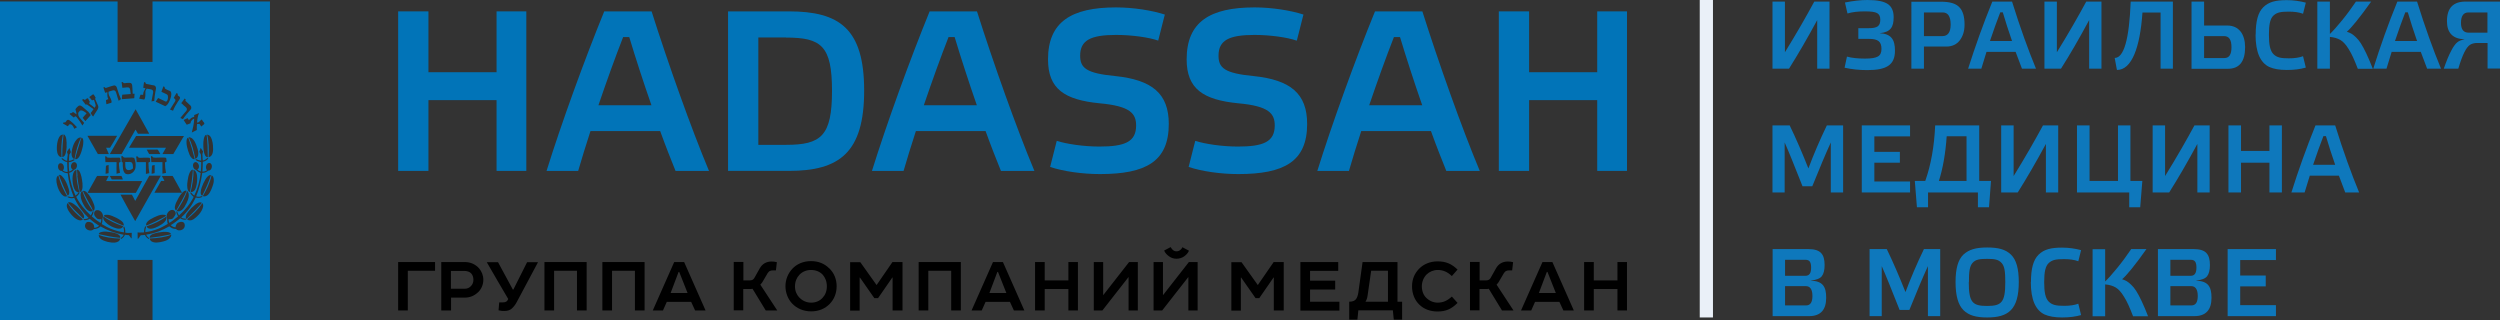 <?xml version="1.0" encoding="UTF-8"?><svg id="_лой_2" xmlns="http://www.w3.org/2000/svg" viewBox="0 0 189 24.22"><rect x="0" y="0" width="189" height="24.22" fill="#333333" stroke="none"/><defs><style>.cls-1{fill:#0e78bc;}.cls-2,.cls-3{fill:none;}.cls-4{fill:#0174b8;}.cls-3{stroke:#eaf0f8;}</style></defs><g id="_лой_1-2"><g><path class="cls-1" d="M137.16,.12c-.6,1.11-1.33,2.39-2.22,3.83V.12h-.94V5.19h1.25c.68-1.08,1.39-2.3,2.13-3.67v3.67h.93V.12h-1.15Z"/><path class="cls-1" d="M142.1,2.51c.84-.08,1.06-.47,1.06-1.21,0-.47-.15-.8-.45-1-.3-.2-.8-.3-1.53-.3-.54,0-1.11,.07-1.7,.19l.19,.83c.35-.11,.79-.16,1.32-.16,.45,0,.76,.04,.92,.13,.16,.09,.24,.25,.24,.49,0,.49-.22,.65-.86,.65h-.8v.81h.82c.66,0,.93,.2,.93,.76,0,.28-.09,.47-.27,.57-.18,.11-.51,.16-.98,.16-.55,0-1-.05-1.36-.15l-.18,.84c.54,.12,1.12,.18,1.72,.18,1.46,0,2.09-.39,2.09-1.47,0-.84-.28-1.28-1.18-1.32Z"/><path class="cls-1" d="M145.45,.94h1.42c.4,0,.6,.31,.6,.92,0,.57-.21,.87-.62,.87h-1.4V.94Zm0,2.58h1.69c.44,0,.78-.16,1.02-.47,.24-.32,.36-.71,.36-1.19,0-.61-.13-1.05-.4-1.32-.27-.28-.72-.41-1.38-.41h-2.24V5.19h.95v-1.67Z"/><path class="cls-1" d="M153.92,5.19c-.59-1.43-1.2-3.11-1.81-5.07h-1.49c-.69,1.69-1.29,3.38-1.83,5.07h1l.39-1.27h2.2c.11,.31,.27,.73,.48,1.27h1.05Zm-2.51-4.26c.21,.71,.44,1.43,.7,2.17h-1.67c.28-.83,.54-1.55,.78-2.17h.2Z"/><path class="cls-1" d="M157.72,.12c-.6,1.11-1.33,2.39-2.22,3.83V.12h-.94V5.19h1.25c.69-1.08,1.39-2.3,2.13-3.67v3.67h.93V.12h-1.15Z"/><path class="cls-1" d="M163.33,5.19h.94V.12h-3.19c-.11,2.84-.51,4.26-1.21,4.26l.17,.91c1.13,0,1.75-1.72,1.93-4.34h1.37V5.19Z"/><path class="cls-1" d="M168.14,2.73c.38,0,.56,.28,.56,.84s-.18,.82-.54,.82h-1.53v-1.66h1.51Zm-2.46,2.47h2.75c.87,0,1.3-.55,1.3-1.63,0-.96-.45-1.64-1.35-1.64h-1.75V.12h-.95V5.19Z"/><path class="cls-1" d="M170.52,2.61c0,1.36,.37,2.13,1.03,2.45,.33,.15,.77,.23,1.33,.23s1.01-.06,1.44-.18l-.21-.86c-.29,.11-.65,.16-1.07,.16-.6,0-.9-.06-1.16-.31-.26-.26-.35-.71-.35-1.48s.09-1.21,.35-1.45c.27-.24,.56-.29,1.16-.29,.42,0,.77,.05,1.07,.16l.21-.84c-.46-.12-.93-.19-1.44-.19-.84,0-1.36,.13-1.77,.53-.4,.39-.58,1.05-.58,2.08Z"/><path class="cls-1" d="M179.38,5.19c-.34-.88-.65-1.52-.89-1.9-.12-.19-.25-.35-.38-.47-.26-.25-.41-.33-.69-.42,.3-.24,.99-1.08,1.84-2.28h-1.15c-.34,.5-.69,.98-1.06,1.43-.36,.44-.66,.78-.91,1.02V.12h-.95V5.19h.95V2.79c.32,.03,.58,.11,.79,.23,.21,.12,.43,.36,.64,.71,.22,.34,.44,.84,.68,1.47h1.13Z"/><path class="cls-1" d="M184.54,5.19c-.59-1.43-1.2-3.11-1.81-5.07h-1.49c-.69,1.69-1.29,3.38-1.82,5.07h1l.39-1.27h2.2c.11,.31,.27,.73,.48,1.27h1.05Zm-2.51-4.26c.21,.71,.44,1.43,.7,2.17h-1.67c.28-.83,.54-1.55,.78-2.17h.2Z"/><path class="cls-1" d="M186.63,2.47c-.39,0-.58-.25-.58-.74,0-.52,.19-.79,.56-.79h1.44v1.53h-1.42Zm-.32,.51c-.22,.04-.4,.1-.53,.21-.14,.11-.3,.32-.46,.63-.17,.31-.36,.77-.57,1.37h1.1c.32-1.1,.61-1.62,.88-1.8,.14-.09,.32-.14,.53-.14h.8v1.93h.95V.12h-2.62c-.93,0-1.4,.49-1.4,1.48,0,.88,.44,1.34,1.32,1.37Z"/><path class="cls-1" d="M136.71,12.72c-.46-1.16-.93-2.25-1.41-3.24h-1.3v5.07h.92v-3.78c.27,.6,.72,1.71,1.35,3.31h.74c.54-1.33,1-2.44,1.4-3.31v3.78h.93v-5.07h-1.23c-.54,1.12-1,2.2-1.39,3.24Z"/><path class="cls-1" d="M140.75,14.55h3.65v-.83h-2.7v-1.42h1.93v-.82h-1.93v-1.17h2.7v-.83h-3.65v5.07Z"/><path class="cls-1" d="M146.3,9.48c-.07,1.56-.31,2.96-.75,4.2h-.79c.02,.22,.04,.55,.08,.99,.04,.44,.06,.78,.08,1h.84v-1.12h3.77v1.12h.84l.15-1.99h-.89v-4.2h-3.32Zm.28,4.2c.3-.94,.5-2.06,.59-3.38h1.5v3.38h-2.09Z"/><path class="cls-1" d="M154.45,9.48c-.6,1.11-1.33,2.39-2.22,3.83v-3.83h-.94v5.07h1.25c.68-1.08,1.39-2.3,2.13-3.67v3.67h.93v-5.07h-1.15Z"/><path class="cls-1" d="M157.02,9.48v5.07h3.95v1.12h.83l.16-1.99h-.9v-4.2h-.94v4.2h-2.15v-4.2h-.95Z"/><path class="cls-1" d="M165.9,9.48c-.6,1.11-1.33,2.39-2.22,3.83v-3.83h-.94v5.07h1.25c.68-1.08,1.39-2.3,2.13-3.67v3.67h.93v-5.07h-1.15Z"/><path class="cls-1" d="M171.57,12.3v2.25h.94v-5.07h-.94v1.93h-2.15v-1.93h-.95v5.07h.95v-2.25h2.15Z"/><path class="cls-1" d="M178.35,14.55c-.59-1.43-1.2-3.11-1.81-5.07h-1.49c-.68,1.69-1.29,3.38-1.82,5.07h1l.39-1.27h2.2c.11,.31,.27,.73,.48,1.27h1.05Zm-2.51-4.26c.21,.71,.44,1.43,.7,2.17h-1.67c.28-.83,.54-1.55,.78-2.17h.2Z"/><path class="cls-1" d="M134.95,23.09v-1.46h1.56c.34,0,.51,.25,.51,.75,0,.47-.16,.71-.48,.71h-1.59Zm0-2.24v-1.21h1.54c.32,0,.43,.18,.43,.6s-.14,.61-.43,.61h-1.54Zm1.94,.36c.42-.04,.7-.15,.84-.33,.14-.18,.21-.47,.21-.84,0-.81-.29-1.21-1.23-1.21h-2.7v5.07h2.75c.87,0,1.3-.47,1.3-1.39,0-.84-.26-1.26-1.15-1.29Z"/><path class="cls-1" d="M144.05,22.07c-.46-1.16-.93-2.25-1.41-3.24h-1.3v5.07h.92v-3.78c.27,.6,.72,1.71,1.35,3.31h.74c.54-1.33,1-2.44,1.4-3.31v3.78h.93v-5.07h-1.23c-.54,1.12-1,2.2-1.39,3.24Z"/><path class="cls-1" d="M150.23,24c1.6,0,2.39-.59,2.39-2.68,0-1.02-.19-1.69-.6-2.08-.41-.39-.95-.53-1.79-.53s-1.37,.15-1.79,.53c-.41,.39-.6,1.06-.6,2.08s.19,1.72,.6,2.13c.41,.4,.96,.55,1.79,.55Zm-1.38-2.67c0-.79,.05-1.19,.27-1.45,.23-.26,.52-.31,1.1-.31s.87,.05,1.1,.31c.23,.25,.28,.66,.28,1.45,0,1.53-.28,1.8-1.38,1.8s-1.38-.27-1.38-1.8Z"/><path class="cls-1" d="M153.53,21.32c0,1.36,.37,2.13,1.03,2.45,.33,.15,.77,.23,1.33,.23s1.01-.06,1.44-.18l-.21-.86c-.29,.11-.65,.16-1.07,.16-.6,0-.9-.06-1.16-.31-.26-.26-.35-.71-.35-1.48s.09-1.21,.35-1.45c.27-.24,.55-.29,1.16-.29,.42,0,.77,.05,1.07,.16l.21-.84c-.45-.12-.93-.19-1.44-.19-.84,0-1.36,.13-1.77,.53-.4,.39-.58,1.05-.58,2.08Z"/><path class="cls-1" d="M162.39,23.9c-.34-.88-.65-1.52-.89-1.9-.12-.19-.25-.35-.38-.47-.26-.25-.41-.33-.69-.42,.3-.24,1-1.08,1.84-2.28h-1.15c-.34,.5-.69,.98-1.06,1.43-.36,.44-.66,.78-.91,1.02v-2.44h-.95v5.07h.95v-2.41c.32,.03,.59,.11,.79,.23,.21,.12,.43,.36,.64,.71,.22,.34,.44,.84,.68,1.47h1.13Z"/><path class="cls-1" d="M164.08,23.09v-1.46h1.56c.34,0,.51,.25,.51,.75,0,.47-.16,.71-.48,.71h-1.59Zm0-2.24v-1.21h1.54c.32,0,.43,.18,.43,.6s-.15,.61-.43,.61h-1.54Zm1.94,.36c.42-.04,.7-.15,.84-.33,.14-.18,.21-.47,.21-.84,0-.81-.29-1.21-1.23-1.21h-2.7v5.07h2.75c.87,0,1.3-.47,1.3-1.39,0-.84-.26-1.26-1.15-1.29Z"/><path class="cls-1" d="M168.41,23.9h3.65v-.83h-2.7v-1.42h1.93v-.82h-1.93v-1.17h2.7v-.83h-3.65v5.07Z"/><path class="cls-3" d="M129,0V24"/><rect class="cls-2" width="125" height="24"/><g><polygon class="cls-4" points="32.39 12.92 30.1 12.92 30.1 .86 32.39 .86 32.39 5.46 37.54 5.46 37.54 .86 39.79 .86 39.79 12.92 37.54 12.92 37.54 7.57 32.39 7.57 32.39 12.92"/><path class="cls-4" d="M49.92,9.91h-5.28c-.35,1.07-.66,2.09-.93,3.01h-2.39c1.12-3.6,2.89-8.46,4.36-12.06h3.58c1.23,3.88,2.99,8.84,4.34,12.06h-2.53c-.35-.87-.76-1.9-1.16-3.01m-2.8-7.11c-.61,1.56-1.25,3.34-1.87,5.16h4.01c-.62-1.78-1.21-3.6-1.68-5.16h-.47Z"/><path class="cls-4" d="M59.64,.86c3.82,0,5.69,1.3,5.69,5.99s-1.87,6.07-5.69,6.07h-4.6V.86h4.6Zm-.22,1.97h-2.09V10.95h2.09c2.66,0,3.48-.67,3.48-4.08s-.81-4.03-3.48-4.03"/><path class="cls-4" d="M74.52,9.91h-5.28c-.35,1.07-.66,2.09-.93,3.01h-2.39c1.12-3.6,2.89-8.46,4.36-12.06h3.58c1.23,3.88,2.99,8.84,4.34,12.06h-2.53c-.35-.87-.76-1.9-1.16-3.01m-2.8-7.11c-.61,1.56-1.25,3.34-1.87,5.16h4.01c-.62-1.78-1.21-3.6-1.68-5.16h-.47Z"/><path class="cls-4" d="M87.56,3.07c-.67-.24-1.97-.43-3.18-.43-1.92,0-2.72,.4-2.72,1.57,0,.92,.45,1.33,2.65,1.54,2.8,.29,4.05,1.33,4.05,3.62,0,2.84-1.73,3.79-5.21,3.79-1.33,0-2.79-.21-3.76-.54l.5-1.97c.76,.24,2.04,.43,3.22,.43,1.92,0,2.78-.35,2.78-1.59,0-.9-.43-1.47-2.75-1.68-2.67-.26-3.91-1.09-3.91-3.32,0-2.84,1.77-3.93,5.14-3.93,1.32,0,2.73,.23,3.69,.54l-.5,1.97Z"/><path class="cls-4" d="M98.02,3.07c-.68-.24-1.97-.43-3.18-.43-1.92,0-2.72,.4-2.72,1.57,0,.92,.45,1.33,2.65,1.54,2.8,.29,4.05,1.33,4.05,3.62,0,2.84-1.73,3.79-5.21,3.79-1.33,0-2.78-.21-3.75-.54l.5-1.97c.76,.24,2.04,.43,3.22,.43,1.92,0,2.79-.35,2.79-1.59,0-.9-.43-1.47-2.75-1.68-2.66-.26-3.91-1.09-3.91-3.32,0-2.84,1.76-3.93,5.14-3.93,1.32,0,2.73,.23,3.69,.54l-.5,1.97Z"/><path class="cls-4" d="M108.19,9.91h-5.28c-.35,1.07-.66,2.09-.93,3.01h-2.39c1.12-3.6,2.89-8.46,4.36-12.06h3.58c1.23,3.88,2.99,8.84,4.34,12.06h-2.53c-.35-.87-.76-1.9-1.16-3.01m-2.8-7.11c-.61,1.56-1.25,3.34-1.87,5.16h4.01c-.62-1.78-1.21-3.6-1.68-5.16h-.47Z"/><polygon class="cls-4" points="115.6 12.92 113.31 12.92 113.31 .86 115.6 .86 115.6 5.46 120.75 5.46 120.75 .86 123 .86 123 12.92 120.75 12.92 120.75 7.57 115.6 7.57 115.6 12.92"/></g><g><path class="cls-4" d="M11.53,.11V4.68h-2.64V.11H0V24.22H8.89v-4.57h2.64v4.57h8.88V.11H11.53Zm4.13,10.07c.07,0,.14,.04,.19,.08,.15,.14,.22,.42,.25,.74,.04,.4,0,.84-.33,.88,.03-.57,.02-1.22-.11-1.69,0,0,0-.02,0-.02Zm-.06,0s.02,.06,.03,.09c.06,.5,.08,1.08,.08,1.62-.09,0-.16-.07-.21-.15-.1-.19-.13-.53-.13-.82,0-.24,.03-.51,.12-.65,.02-.03,.07-.08,.11-.09Zm-.92-1.48c.12-.05,.24-.1,.36-.15h.01c-.09,.19-.14,.44-.15,.72,.16,0,.23-.17,.35-.24,.03,.05,.06,.1,.1,.15,.03,.04,.1,.1,.1,.16,0,.05-.07,.09-.11,.12-.05,.04-.08,.07-.12,.11-.05-.06-.09-.13-.14-.2-.07,0-.12,.01-.18,0-.03,.14-.03,.31-.02,.46-.13,.06-.25,.13-.38,.19,.08-.33,.17-.65,.18-1.05-.09,.02-.15,.09-.21,.16-.04,.06-.07,.1-.05,.18-.11,.04-.2,.09-.3,.12-.08-.12-.17-.23-.24-.36,.1-.04,.2-.09,.3-.14,.03,.05,.07,.1,.1,.15,.11-.1,.21-.22,.4-.24v-.14Zm-.06,4.16s0-.02,0-.02c.22,.06,.29,.35,.29,.65,0,.33-.07,.71-.19,.88-.07,.09-.17,.17-.31,.15,.12-.5,.24-1.05,.21-1.67Zm-.26,1.66c-.15-.03-.19-.2-.2-.37-.02-.17,0-.37,.03-.53,.03-.17,.05-.32,.11-.47,.05-.14,.14-.3,.27-.33,0,0,0,0,.01,0-.03,.58-.12,1.16-.22,1.69Zm-1.79,1.85h.01c.04,.16-.05,.32-.14,.41-.11,.12-.3,.24-.47,.33-.25,.13-.75,.34-.89,0,.56-.18,1.06-.42,1.48-.73Zm-1.51,.68c-.04-.09,.01-.2,.07-.27,.11-.14,.32-.25,.5-.34,.21-.1,.43-.2,.64-.21,.11,0,.24,0,.29,.08-.05,.05-.11,.07-.17,.11-.41,.22-.86,.45-1.32,.63Zm.62-2.48s0-.03,.02-.05c.15-.27,.32-.57,.48-.84h.25s-.02-.06-.04-.09c-.05-.09-.11-.2-.16-.29h.82s.03,.05,.05,.08c.21,.39,.44,.79,.66,1.19h-2.07Zm-.24-2.32c0-.15-.03-.31-.03-.44h.1s.01,.04,.03,.06c.06,.08,.38,.04,.54,.04h.25c.08,0,.19,0,.22,.03,.03,.03,.02,.09,.03,.13,0,.05,.01,.09,.02,.14-.03,.04-.08,.05-.13,.07,0,.29,.03,.54,.08,.79-.09,.02-.19,.05-.27,.06v-.87c-.27-.01-.56,0-.84,0Zm.25,.84c-.08,.02-.16,.03-.23,.05,0-.2,.02-.41,.03-.62,.07-.01,.13-.03,.2-.05,.01,.19,0,.41,0,.62Zm-.4,0c-.09,.02-.17,.04-.26,.06v-.89h-.7c0-.14-.02-.29-.04-.43,.03-.01,.08,0,.12,0,.02,.01,.02,.03,.03,.04,.01,.02,.01,.03,.03,.04,.08,.04,.26,.01,.42,.01h.22c.08,0,.16,0,.2,.02,.07,.05,.02,.19,.04,.29-.04,.02-.09,.04-.13,.06,0,.29,.03,.55,.07,.8Zm-3.45,3.24c.04-.09,.14-.1,.28-.09,.13,0,.26,.05,.37,.09,.2,.08,.43,.19,.6,.31,.09,.06,.19,.14,.23,.22,.03,.05,.05,.14,.02,.2-.53-.21-1.02-.46-1.5-.72Zm1.47,.77c-.08,.27-.47,.2-.7,.1-.22-.08-.45-.22-.61-.38-.09-.09-.2-.21-.2-.37,0-.04,0-.07,.03-.08,.42,.32,.93,.55,1.48,.73Zm-2.67-2.53s0-.03,0-.03c.1-.19,.22-.4,.33-.59,.06-.11,.12-.21,.18-.32,.06-.11,.12-.23,.19-.33h.88c-.06,.14-.14,.25-.2,.39h2.72s-.01,.04-.02,.05c-.14,.28-.3,.57-.45,.84h-3.64Zm-.86-1.27c.02,.37,.09,.72,.17,1.05,.02,.06,.04,.13,.04,.19-.12,.03-.24-.06-.31-.15-.21-.3-.28-1.12-.08-1.42,.03-.05,.1-.11,.16-.12,.03,0,.02,.04,.02,.05,0,.12,0,.28,0,.41Zm.08-.01c-.02-.15-.02-.3-.04-.45,0-.01,0-.01,.01-.02h.01c.14,.04,.2,.18,.25,.32,.05,.14,.09,.3,.11,.46,.03,.16,.05,.35,.04,.54-.01,.17-.05,.34-.2,.38-.03-.02-.03-.07-.03-.1-.06-.36-.13-.75-.17-1.14Zm.17-2.48c.04-.13,.07-.27,.13-.39,0,0,0-.01,.02-.02,.1,.06,.12,.19,.12,.31,0,.24-.06,.48-.13,.71-.07,.22-.16,.44-.28,.55-.05,.04-.14,.09-.21,.06,.09-.42,.23-.83,.35-1.22Zm-.4,1.21c-.3-.07-.23-.57-.15-.85,.06-.22,.16-.44,.3-.6,.08-.1,.19-.2,.35-.17-.24,.46-.39,1.03-.5,1.63Zm.6,2.44s0,0,0,0c0,0,0,0,0,0,.16,.5,.4,.92,.67,1.32,.04,.05,.09,.1,.11,.17-.2,.11-.39-.05-.5-.18-.13-.16-.26-.4-.34-.62-.08-.22-.14-.58,.04-.71Zm.73,1.29c-.24-.41-.48-.85-.69-1.31,0,0,0,0,0,0,.01-.02,.08-.01,.12,0,.11,.03,.19,.13,.27,.22,.15,.18,.28,.39,.37,.62,.05,.12,.11,.24,.12,.38,.01,.12,0,.23-.09,.28-.05-.05-.07-.12-.11-.18Zm2.79-4.57s.03-.07,.06-.11c.15-.25,.32-.54,.48-.79h3.6s0,.04,0,.04c-.02,.04-.06,.08-.08,.12-.24,.4-.47,.82-.71,1.21h-.81s0-.04,.02-.06c.07-.13,.16-.28,.24-.42h-2.77Zm.41,.8s.04,.1,.05,.15c.04,.15,.06,.39,.03,.55-.03,.21-.19,.38-.35,.45-.14,.06-.33,.07-.43-.02-.17-.15-.19-.46-.18-.83-.02-.01-.06-.02-.08-.03,0-.14-.03-.31-.03-.44h.12s.02,.04,.03,.06c.05,.07,.26,.04,.39,.04,.18,0,.39-.03,.46,.07Zm-.98,1.32c.04,.09,.08,.17,.11,.27h-.84c-.05-.09-.1-.18-.15-.27h.88Zm-.11-.23c-.09,.02-.18,.04-.26,.07-.01-.28,0-.59,0-.88-.27-.01-.56,0-.84,0,0-.15-.03-.3-.02-.44h.09s.02,.04,.03,.06c.06,.07,.37,.04,.52,.04h.24c.08,0,.19-.01,.22,.01,.07,.04,.04,.21,.07,.29-.03,.04-.09,.05-.13,.08,0,.28,.04,.54,.08,.78Zm-.85,.02c-.08,.01-.15,.04-.24,.05,0-.2,.02-.4,.03-.61,.06-.02,.14-.04,.2-.06,.01,.19,0,.41,0,.62Zm0-1.44h-.82s-.07-.11-.1-.17c-.22-.39-.45-.79-.68-1.19,0,0,0-.01,0-.02h2.23c-.17,.31-.35,.61-.53,.9h-.3c.06,.15,.15,.32,.21,.48Zm3.06,0s-.03-.05-.05-.08c-.04-.08-.09-.17-.14-.26,.15,0,.42,0,.62,0,.06,0,.16-.01,.2,0,.03,0,.1,.14,.12,.17,.04,.06,.07,.12,.09,.17h-.84Zm2.06,3.62c.1-.22,.23-.46,.38-.63,.07-.09,.19-.21,.3-.23,.04,0,.06,0,.09,.01-.2,.47-.45,.89-.69,1.32-.03,.06-.06,.12-.11,.17-.19-.14-.05-.47,.03-.65Zm.81-.82s0,0,0,0h.01c.22,.22,.07,.65-.06,.91-.1,.21-.19,.37-.32,.49-.1,.09-.27,.19-.42,.09,.31-.46,.6-.92,.78-1.5Zm.28-2.57c-.08-.11-.15-.29-.21-.48-.06-.19-.11-.39-.12-.58-.01-.18,0-.36,.12-.42h.01c.19,.51,.35,1.06,.49,1.63-.11,.04-.22-.06-.28-.15Zm-.16-1.48s0-.02,0-.02c.11,0,.2,.04,.27,.1,.13,.11,.22,.29,.3,.49,.07,.2,.15,.41,.15,.63,0,.19-.07,.36-.23,.4-.11-.6-.26-1.15-.49-1.61Zm-.15-2.2c-.04-.09-.14-.15-.22-.22-.07-.06-.13-.14-.2-.18,.08-.12,.18-.22,.25-.35,.04,.01,.06,.05,.09,.07-.06,.09,0,.13,.07,.19,.07,.07,.13,.13,.2,.19,.07,.07,.16,.11,.15,.26,0,.08-.05,.12-.1,.18-.18,.21-.38,.43-.53,.67-.07-.03-.13-.06-.2-.09,.11-.13,.24-.29,.36-.43,.07-.07,.18-.16,.12-.3Zm-.77-1.16s.06,.04,.1,.06c-.08,.15,.11,.16,.15,.24,.01,.03,.01,.07,0,.11-.02,.07-.09,.14-.14,.22-.14,.21-.28,.45-.38,.7-.08-.02-.15-.06-.23-.09,.09-.14,.2-.32,.3-.48,.03-.06,.08-.1,.1-.16,.05-.12-.04-.17-.12-.23,.07-.13,.14-.25,.21-.37Zm-.7,.12s-.07-.04-.11-.06c-.12-.06-.22-.1-.34-.16,.05-.14,.1-.27,.15-.41,.04,.01,.07,.03,.1,.05-.02,.1,.03,.13,.11,.17,.04,.02,.09,.04,.12,.06,.09,.04,.21,.07,.24,.14,.09,.23-.04,.53-.12,.71-.08,.17-.17,.31-.31,.37-.25-.11-.48-.23-.72-.34,.06-.1,.12-.19,.18-.28,.15,.07,.29,.14,.45,.21,.04,.02,.11,.07,.15,.06,.04,0,.08-.05,.1-.09,.05-.1,.08-.34,0-.42Zm-2.01,0c.06,0,.12,0,.18,.01,0-.22,.1-.35,.18-.49-.05-.02-.11-.03-.17-.04,.02-.15,.03-.3,.06-.43,.04,0,.06,.02,.1,.02,0,.13,.1,.12,.21,.14,.12,.02,.2,.05,.33,.07,.06,.01,.13,.01,.17,.04,.05,.03,.1,.12,.09,.21,0,.07-.03,.15-.04,.23-.04,.22-.08,.47-.09,.72-.08,0-.14,.01-.21,.03,.03-.17,.07-.36,.1-.54,.01-.06,.03-.13,.03-.18,0-.24-.29-.19-.48-.25-.02,.02-.04,.04-.05,.06-.02,.04-.05,.09-.06,.16,0,.04,0,.08,0,.12,0,.19,0,.39-.09,.49-.13-.02-.25-.05-.38-.07,.03-.11,.07-.2,.1-.3Zm.65,2.95h-.86s-.03-.05-.05-.08c-.04-.07-.09-.15-.13-.23-.03,.03-.05,.08-.07,.11-.33,.57-.65,1.17-.99,1.74h-.89c.65-1.14,1.3-2.26,1.95-3.39,.34,.61,.7,1.24,1.03,1.85Zm-2-3.91s.03,.08,.08,.09c.06,.01,.15-.01,.23-.02,.15,0,.27-.03,.34,.05,.06,.08,.06,.22,.07,.36,0,.14,.02,.28,.02,.41,.03,0,.1,0,.14,0,0,.12-.02,.22-.02,.34-.31,.03-.63,.05-.94,.07,.01-.11,.01-.23,.03-.34,.21-.02,.43-.03,.64-.05-.04-.18,0-.47-.18-.5-.06-.01-.16,0-.23,.01-.07,0-.15,.02-.22,.02-.02-.14-.04-.29-.06-.43,.04,0,.06,0,.1,0Zm-1.39,.38s.05,.07,.09,.07c.04,0,.11-.03,.16-.05,.15-.05,.34-.11,.47-.14,.05-.01,.14,.03,.17,.08,.04,.05,.06,.16,.09,.24,.08,.25,.15,.48,.26,.71-.04,.06-.11,.08-.17,.13-.06-.14-.11-.34-.16-.51-.04-.13-.07-.3-.25-.28-.06,0-.12,.04-.18,.05-.06,.02-.12,.04-.17,.05-.04,.24,.08,.35,.15,.51,.04,.09,.09,.19,.07,.31-.05,.05-.12,.05-.19,.07-.06,.02-.13,.05-.2,.06,0-.11-.03-.2-.03-.3,.02-.03,.06-.03,.09-.05,.03-.01,.05-.03,.09-.04-.08-.11-.09-.33-.07-.52-.05,0-.11,.04-.17,.05-.04-.14-.1-.27-.14-.41,.04,0,.06-.02,.1-.03Zm-1.58,.92s.05,.04,.08,.05c.08,0,.15-.13,.22-.12,.05,0,.07,.08,.09,.13,.03,.05,.06,.09,.08,.14-.02,.04-.04,.08-.06,.11,.06,.07,.14,.12,.21,.17,.07,.06,.14,.12,.21,.17,.04-.05,.08-.11,.08-.18,0-.06-.04-.15-.06-.22-.02-.07-.05-.14-.07-.2-.05,0-.09,.04-.14,.03-.03,0-.09-.1-.11-.12-.04-.05-.08-.09-.11-.12,.09-.07,.19-.14,.29-.21,.03-.02,.11,.1,.12,.12,.01,.02,.02,.04,.04,.07,.01,.02,.04,.06,.04,.07,0,.03-.03,.05-.04,.09,.06,.15,.13,.28,.19,.43,.02,.05,.05,.11,.05,.15,.02,.15-.11,.31-.17,.4-.08,.12-.14,.23-.22,.35-.08-.07-.13-.17-.19-.26,.07-.1,.16-.19,.22-.3-.16-.12-.33-.23-.5-.35-.03,0-.07,0-.1,.01-.09-.11-.18-.23-.27-.36,.03-.02,.06-.04,.09-.06Zm-1.02,1.04c.09,.09,.14-.06,.22-.06,.05,0,.1,.05,.14,.08,.04,.03,.08,.06,.13,.09-.01-.13-.06-.27-.09-.39,.03-.05,.08-.11,.13-.16,.06-.06,.14-.15,.24-.12,.12,.04,.22,.14,.32,.23,.07,.06,.15,.13,.22,.19,.03,.02,.06,.04,.07,.06,.07,.07,.12,.18,.18,.24-.14,.15-.27,.32-.41,.46-.06-.09-.14-.17-.2-.25,.06-.09,.14-.16,.22-.26,.02-.02,.07-.08,.07-.08,0-.02-.06-.04-.08-.07-.07-.05-.21-.14-.29-.15-.11-.01-.14,.03-.18,.08-.03,.03-.05,.05-.06,.07-.03,.07-.02,.18,0,.24,.03,.11,.13,.2,.2,.29,.08,.09,.15,.18,.23,.26-.05,.07-.09,.13-.13,.2-.1-.18-.27-.43-.42-.61-.04-.04-.05-.08-.11-.08-.06,0-.07,.06-.12,.09-.11-.09-.22-.17-.32-.27,.02-.04,.05-.06,.07-.09Zm-.47,.71c.18,.07,.15-.2,.32-.19,.07,0,.14,.06,.2,.11,.17,.12,.34,.32,.47,.45-.06,.05-.14,.07-.2,.12-.05-.11-.13-.28-.24-.33-.04-.02-.11-.02-.16,.01-.03,.04-.05,.09-.09,.13-.12-.07-.24-.14-.37-.21,.01-.04,.04-.06,.06-.1Zm.21,1.82c-.01,.18-.03,.36-.07,.5-.04,.14-.1,.29-.26,.3-.01-.05,0-.13,0-.21,0-.5,.04-1.02,.09-1.48,0,0,0-.02,0-.02,.12,.01,.19,.21,.21,.36,.03,.18,.03,.37,.02,.54Zm-.43-.85s.08-.04,.13-.05c.02,.02,0,.06,0,.09-.1,.44-.13,1.06-.09,1.62-.24-.02-.33-.27-.35-.53-.03-.44,.08-.97,.3-1.13Zm.19,4.59c-.16-.09-.28-.3-.37-.49-.05-.1-.08-.21-.11-.32-.07-.25-.12-.61,.09-.74h0c.14,.6,.39,1.09,.66,1.57-.07,.05-.2,.03-.27-.01Zm-.34-1.57s0-.01,0-.02c.02,0,.05,0,.07,0,.1,.02,.21,.15,.28,.24,.15,.2,.25,.43,.34,.69,.07,.19,.17,.53-.03,.64-.03-.02-.04-.06-.05-.09-.16-.33-.32-.69-.46-1.06-.06-.13-.11-.27-.15-.41Zm1.22,3.26c-.18-.14-.35-.33-.48-.53-.09-.14-.24-.43-.09-.61h.01c.23,.36,.52,.67,.83,.95,.1,.09,.22,.17,.32,.27-.17,.18-.44,.03-.59-.08Zm.32-.26c-.28-.26-.55-.54-.8-.84-.02-.03-.05-.05-.06-.09,.18-.07,.38,.07,.5,.16,.2,.15,.39,.34,.55,.55,.1,.13,.24,.36,.12,.51-.12-.08-.2-.19-.31-.29Zm2.69,2.1c-.35,.03-.83-.1-1.04-.25-.1-.07-.18-.17-.19-.31,0,0,0-.02,0-.02,.46,.18,1.02,.26,1.62,.28-.02,.19-.2,.28-.4,.3Zm.4-.36s-.04,0-.05,0c-.54-.05-1.09-.17-1.58-.28,.04-.16,.25-.17,.4-.19,.09-.01,.21,0,.33,.02,.29,.03,.64,.09,.81,.24,.05,.04,.12,.12,.09,.2Zm.89,.08c-.11-.07-.15-.19-.24-.28-.1,0-.2-.02-.29-.03-.05,.1-.12,.2-.22,.27-.03,.02-.06,.05-.1,.04,0-.03,0-.06,.02-.08,.02-.02,.05-.03,.07-.05,.06-.05,.1-.11,.13-.18-.67-.12-1.25-.34-1.75-.63-.12,.11-.27,.19-.5,.2-.2,.22-.62,.08-.67-.18-.02-.12,.03-.28,.12-.33,.13-.08,.35-.01,.44,.07,.1,.08,.13,.2,.14,.35,.16-.02,.27-.07,.36-.16-.25-.16-.49-.33-.71-.53-.11,.07-.3,.15-.47,.09,0-.04,.04-.04,.06-.07,.15,0,.24-.03,.33-.08-.1-.12-.22-.22-.32-.33-.3-.35-.56-.74-.77-1.19-.11,.04-.26,.04-.38,0-.06-.02-.12-.04-.14-.08,.07-.06,.19,.02,.3,.02,.07,0,.12-.01,.18-.03-.22-.52-.38-1.1-.45-1.77-.19-.02-.35-.06-.45-.18-.07,.01-.14-.02-.18-.06-.16-.14-.14-.52,.09-.52,.24,0,.34,.38,.17,.55,.09,.06,.19,.12,.36,.11-.02-.24-.03-.48-.03-.74-.15-.03-.26-.09-.36-.18-.03-.03-.06-.06-.07-.11,.05-.02,.08,0,.12,.03,.03,.03,.05,.05,.09,.07,.06,.04,.12,.08,.22,.09,0-.09,0-.19,.02-.29,0-.06,.02-.13,.02-.18,0-.07-.05-.13-.06-.2,.06-.11,.12-.2,.19-.3,.04,.09,.06,.21,.11,.31-.03,.07-.08,.13-.12,.19-.01,.15-.03,.3-.03,.47,.08,0,.15-.02,.23-.05,.06-.03,.14-.1,.2-.03,0,.04-.05,.05-.09,.07-.09,.05-.21,.11-.35,.11,0,.25,0,.49,.03,.71,.07-.02,.14-.06,.2-.1,.02,0,.06-.03,.06-.04,0,0-.08-.08-.09-.1-.1-.18,.02-.48,.22-.47,.12,0,.2,.12,.2,.25,0,.16-.08,.29-.22,.33-.1,.1-.21,.19-.37,.23,.08,.66,.25,1.22,.48,1.72,.05-.04,.1-.07,.14-.12,.04-.05,.07-.14,.17-.12,0,.04-.02,.07-.04,.1-.06,.09-.14,.17-.22,.23,.28,.56,.67,1.01,1.1,1.41,.06-.07,.1-.17,.13-.28,.03-.01,.04-.04,.08-.03,0,.15-.07,.28-.13,.38,.2,.18,.42,.35,.66,.5,.04-.08,.05-.18,.06-.28-.09,.01-.25,0-.33-.06-.04-.03-.13-.15-.17-.2-.07-.12-.06-.29,.04-.38,.05-.04,.11-.06,.2-.05,.2,.02,.42,.24,.38,.52,0,.04-.02,.06-.03,.1,0,.16-.01,.31-.06,.43,.48,.3,1.02,.53,1.68,.63,0-.07,0-.14,0-.21-.02-.1-.08-.19,0-.24,.04,.02,.05,.09,.07,.14,.03,.09,.04,.2,.03,.33,.15,.03,.33,.03,.49,.01,0,.17,0,.34-.01,.5Zm-.87-3.34h.86c.09,.15,.17,.31,.25,.47,.36-.63,.71-1.28,1.07-1.91h.86s0,.03-.02,.05c-.3,.55-.63,1.12-.94,1.67-.33,.57-.65,1.15-.97,1.72-.38-.66-.75-1.33-1.11-2Zm3.68,3.33c-.11,.09-.29,.17-.47,.21-.27,.07-.63,.13-.85,0-.07-.04-.15-.13-.15-.23,.61-.02,1.17-.1,1.62-.28,0,0,0,0,.01,0,0,.12-.08,.23-.16,.29Zm-1.48-.06c-.01-.22,.22-.3,.4-.35,.2-.06,.43-.09,.64-.11,.24-.01,.5,0,.59,.17-.06,.03-.13,.04-.19,.05-.45,.1-.96,.18-1.44,.23Zm1.95-.77c.02-.15,.06-.26,.14-.34,.11-.1,.38-.16,.49-.05,.06,.05,.08,.15,.08,.21,.02,.33-.46,.51-.67,.27-.23,0-.38-.09-.5-.2-.5,.29-1.07,.52-1.75,.63,.03,.07,.06,.12,.11,.17,.05,.05,.13,.07,.11,.16-.04,0-.07-.03-.1-.05-.09-.06-.17-.15-.21-.26-.08,.01-.14,.01-.22,.02-.03,0-.06,0-.08,0-.04,.01-.1,.11-.12,.15-.02,.03-.04,.06-.06,.08-.02,.02-.04,.05-.07,.05,0-.16,0-.33-.01-.49,.16,.02,.33,0,.49,0,0-.17,.02-.36,.1-.47,.04,0,.03,.05,.05,.07-.03,.1-.07,.24-.05,.38,.66-.08,1.21-.33,1.69-.62-.01-.07-.03-.13-.04-.2-.01-.07,0-.15-.01-.23,0-.05-.04-.1-.03-.19,.02-.23,.2-.41,.38-.44,.15-.02,.25,.07,.29,.2,.04,.11-.03,.2-.08,.28-.04,.05-.07,.11-.11,.15-.08,.07-.21,.09-.34,.07,0,.11,.03,.2,.06,.28,.24-.14,.45-.32,.66-.49-.06-.11-.13-.23-.13-.38,.08-.02,.09,.07,.11,.14,.03,.07,.07,.13,.09,.17,.44-.39,.83-.85,1.11-1.4-.1-.1-.22-.18-.27-.33,.09-.04,.14,.07,.19,.12,.04,.04,.08,.08,.13,.1,.24-.49,.4-1.05,.48-1.7-.14-.06-.26-.13-.36-.24-.18-.02-.31-.37-.15-.53,.2-.2,.48,.17,.35,.42-.02,.03-.05,.06-.09,.09,.07,.07,.16,.11,.26,.15,.02-.22,.04-.46,.03-.71-.09-.02-.17-.04-.25-.07-.07-.03-.14-.06-.19-.12,.06-.08,.14,0,.2,.02,.08,.03,.15,.04,.24,.05,0-.09,0-.17-.01-.25,0-.07,0-.15-.02-.22,0-.03-.04-.06-.06-.1-.02-.03-.05-.07-.05-.09,0-.04,.03-.1,.05-.15,.02-.06,.03-.12,.05-.16,.04,.05,.1,.15,.14,.22,.02,.03,.04,.05,.04,.07,0,.06-.04,.13-.05,.19,0,.05,0,.11,.01,.17,0,.1,0,.2,.02,.31,.1,0,.16-.05,.23-.09,.06-.04,.1-.12,.19-.1,0,.04-.04,.08-.06,.11-.09,.09-.21,.15-.36,.18,0,.26-.01,.51-.03,.74,.15,.02,.26-.05,.35-.1-.16-.17-.07-.55,.17-.55,.05,0,.1,.02,.12,.05,.17,.15,.05,.56-.2,.53-.11,.1-.25,.17-.45,.17-.09,.66-.24,1.25-.46,1.77,.09,.04,.2,.05,.31,.02,.07-.02,.13-.06,.17,.01-.11,.09-.35,.12-.51,.06-.28,.59-.64,1.1-1.1,1.51,.08,.06,.19,.09,.33,.09,.02,.02,.06,.02,.06,.07-.17,.05-.35-.02-.46-.1-.23,.18-.46,.37-.72,.52,.08,.09,.2,.15,.36,.17Zm2.69-3.98c-.19,.56-.42,1.07-.66,1.56-.19-.08-.11-.42-.05-.61,.07-.21,.18-.44,.28-.61,.06-.09,.12-.19,.19-.25,.06-.05,.13-.11,.24-.09Zm-1.9,3.12c.01-.13,.11-.27,.18-.36,.08-.1,.17-.2,.25-.28,.09-.09,.18-.17,.28-.25,.13-.1,.3-.22,.49-.15,0,.03-.03,.06-.05,.09-.15,.18-.33,.37-.5,.55-.15,.15-.3,.3-.45,.45-.05,.05-.09,.11-.16,.14-.04-.04-.05-.11-.05-.18Zm1.19-.43c-.11,.2-.3,.4-.47,.54-.09,.08-.2,.15-.31,.18-.12,.03-.27,0-.32-.08,.44-.35,.84-.74,1.16-1.21,0,0,0,0,.01,0,.11,.17,.02,.4-.07,.56Zm.77-1.69c-.08,.2-.18,.39-.3,.5-.08,.07-.26,.16-.37,.08,.27-.48,.52-.96,.66-1.57,.1,.05,.15,.17,.16,.33,.02,.23-.07,.45-.15,.65Z"/><path class="cls-4" d="M9.47,12.25s0,0,0,.02c0,.26-.02,.53,.18,.58,.07,.02,.17,0,.24-.02,.07-.02,.13-.06,.17-.11-.02-.19,0-.37-.13-.45-.11-.06-.28,0-.45-.03Z"/></g><g><path d="M30.83,23.47h-.73v-3.66h2.79v.66h-2.06v3Z"/><path d="M36.12,22.11c-.26,.25-.6,.39-.99,.39h-1.03v.97h-.74v-3.66h1.78c.44,0,.82,.18,1.09,.49,.19,.24,.31,.51,.31,.86,0,.37-.16,.71-.41,.95Zm-.51-.49c.12-.13,.18-.28,.18-.46,0-.21-.06-.37-.16-.48-.12-.14-.32-.2-.56-.2h-.98v1.35h1.03c.2,0,.37-.07,.49-.21Z"/><path d="M40.68,19.81l-1.6,3c-.1,.2-.24,.38-.38,.51-.13,.12-.32,.19-.56,.19-.16,0-.26,0-.45-.05l.05-.6h.27c.1,0,.18-.01,.25-.05,.05-.03,.1-.07,.13-.14l.03-.07c-.71-1.2-.92-1.57-1.62-2.78h.85l1.12,2.07h.04l1.04-2.07h.82Z"/><path d="M44.35,19.81v3.66h-.73v-3h-1.73v3h-.73v-3.66h3.19Z"/><path d="M48.73,19.81v3.66h-.73v-3h-1.73v3h-.73v-3.66h3.19Z"/><path d="M51.72,19.81l1.62,3.66h-.79l-.3-.65h-1.84l-.29,.65h-.77l1.62-3.66h.74Zm-1.02,2.34h1.28l-.63-1.59h-.05l-.6,1.59Z"/><path d="M56.2,19.81v1.39h.47c.09,0,.17-.02,.23-.05,.04-.03,.09-.07,.12-.12l.41-.73c.1-.18,.23-.32,.38-.4,.14-.08,.31-.13,.51-.13,.16,0,.24,.01,.41,.05l-.07,.62h-.2c-.1,0-.19,.01-.27,.05-.05,.03-.1,.08-.15,.15l-.4,.68c-.03,.05-.09,.13-.16,.2l1.28,1.95h-.87l-1-1.64c-.07,.02-.14,.02-.21,.02h-.49v1.61h-.72v-3.66h.72Z"/><path d="M62.69,20.28c.37,.36,.56,.83,.56,1.36s-.19,.99-.52,1.33c-.35,.36-.82,.57-1.41,.57s-1.09-.23-1.43-.59c-.31-.32-.51-.81-.51-1.31s.19-.96,.51-1.31c.34-.37,.84-.59,1.42-.59s1.03,.2,1.37,.54Zm-2.25,2.22c.21,.23,.53,.38,.88,.38s.66-.13,.87-.37c.2-.21,.32-.5,.32-.86s-.12-.67-.32-.89c-.21-.22-.51-.35-.88-.35-.34,0-.66,.13-.88,.37-.2,.21-.33,.51-.33,.87s.13,.63,.33,.85Z"/><path d="M65.03,19.81l1.24,1.74,1.2-1.74h.76v3.66h-.75v-2.49h-.02l-1.08,1.56h-.28l-1.09-1.56h-.02v2.5h-.72v-3.66h.76Z"/><path d="M72.64,19.81v3.66h-.73v-3h-1.73v3h-.73v-3.66h3.19Z"/><path d="M75.82,19.81l1.62,3.66h-.79l-.3-.65h-1.84l-.29,.65h-.77l1.62-3.66h.74Zm-1.02,2.34h1.28l-.63-1.59h-.05l-.6,1.59Z"/><path d="M81.49,19.81v3.66h-.72v-1.62h-1.79v1.62h-.73v-3.66h.73v1.39h1.79v-1.39h.72Z"/><path d="M83.39,22.33l1.97-2.52h.66v3.66h-.7v-2.53l-1.98,2.53h-.65v-3.66h.71v2.52Z"/><path d="M87.91,22.33l1.97-2.52h.66v3.66h-.7v-2.53l-1.98,2.53h-.65v-3.66h.71v2.52Zm1.98-3.39c-.07,.19-.21,.32-.35,.43-.16,.12-.38,.19-.6,.19-.2,0-.41-.06-.57-.19-.14-.1-.29-.24-.36-.43l.49-.26c.04,.07,.09,.14,.15,.2,.08,.08,.18,.12,.29,.12,.1,0,.2-.03,.29-.1,.07-.05,.12-.12,.16-.21l.49,.26Z"/><path d="M93.85,19.81l1.24,1.74,1.2-1.74h.76v3.66h-.75v-2.49h-.02l-1.08,1.56h-.28l-1.09-1.56h-.02v2.5h-.72v-3.66h.76Z"/><path d="M98.3,19.81h2.87v.67h-2.13v.74h1.9v.67h-1.9v.92h2.22v.67h-2.95v-3.66Z"/><path d="M105.65,19.81v3h.35v1.35h-.63l-.07-.7h-2.61l-.07,.7h-.62v-1.35c.31,0,.43-.1,.51-.19,.09-.12,.15-.3,.18-.5l.32-2.31h2.62Zm-1.99,.66l-.26,1.8c-.03,.21-.05,.35-.17,.54h1.7v-2.34h-1.27Z"/><path d="M107.82,22.51c.24,.24,.55,.37,.87,.37,.41,0,.73-.15,1.07-.46l.43,.48c-.46,.46-.88,.65-1.51,.65-.57,0-1.04-.19-1.38-.52-.35-.34-.55-.82-.55-1.38s.2-.99,.54-1.34c.34-.34,.82-.55,1.39-.55,.63,0,1.05,.18,1.51,.62l-.43,.49c-.34-.32-.67-.46-1.07-.46-.32,0-.62,.13-.84,.34-.21,.21-.36,.54-.36,.89,0,.37,.13,.68,.33,.87Z"/><path d="M111.86,19.81v1.39h.47c.09,0,.17-.02,.23-.05,.04-.03,.09-.07,.12-.12l.41-.73c.1-.18,.23-.32,.38-.4,.14-.08,.31-.13,.51-.13,.16,0,.24,.01,.41,.05l-.07,.62h-.2c-.1,0-.19,.01-.27,.05-.05,.03-.1,.08-.15,.15l-.4,.68c-.03,.05-.09,.13-.16,.2l1.28,1.95h-.87l-1-1.64c-.07,.02-.14,.02-.21,.02h-.49v1.61h-.72v-3.66h.72Z"/><path d="M117.36,19.81l1.62,3.66h-.79l-.3-.65h-1.84l-.29,.65h-.77l1.62-3.66h.74Zm-1.02,2.34h1.28l-.63-1.59h-.05l-.6,1.59Z"/><path d="M123,19.81v3.66h-.72v-1.62h-1.79v1.62h-.73v-3.66h.73v1.39h1.79v-1.39h.72Z"/></g></g></g></svg>